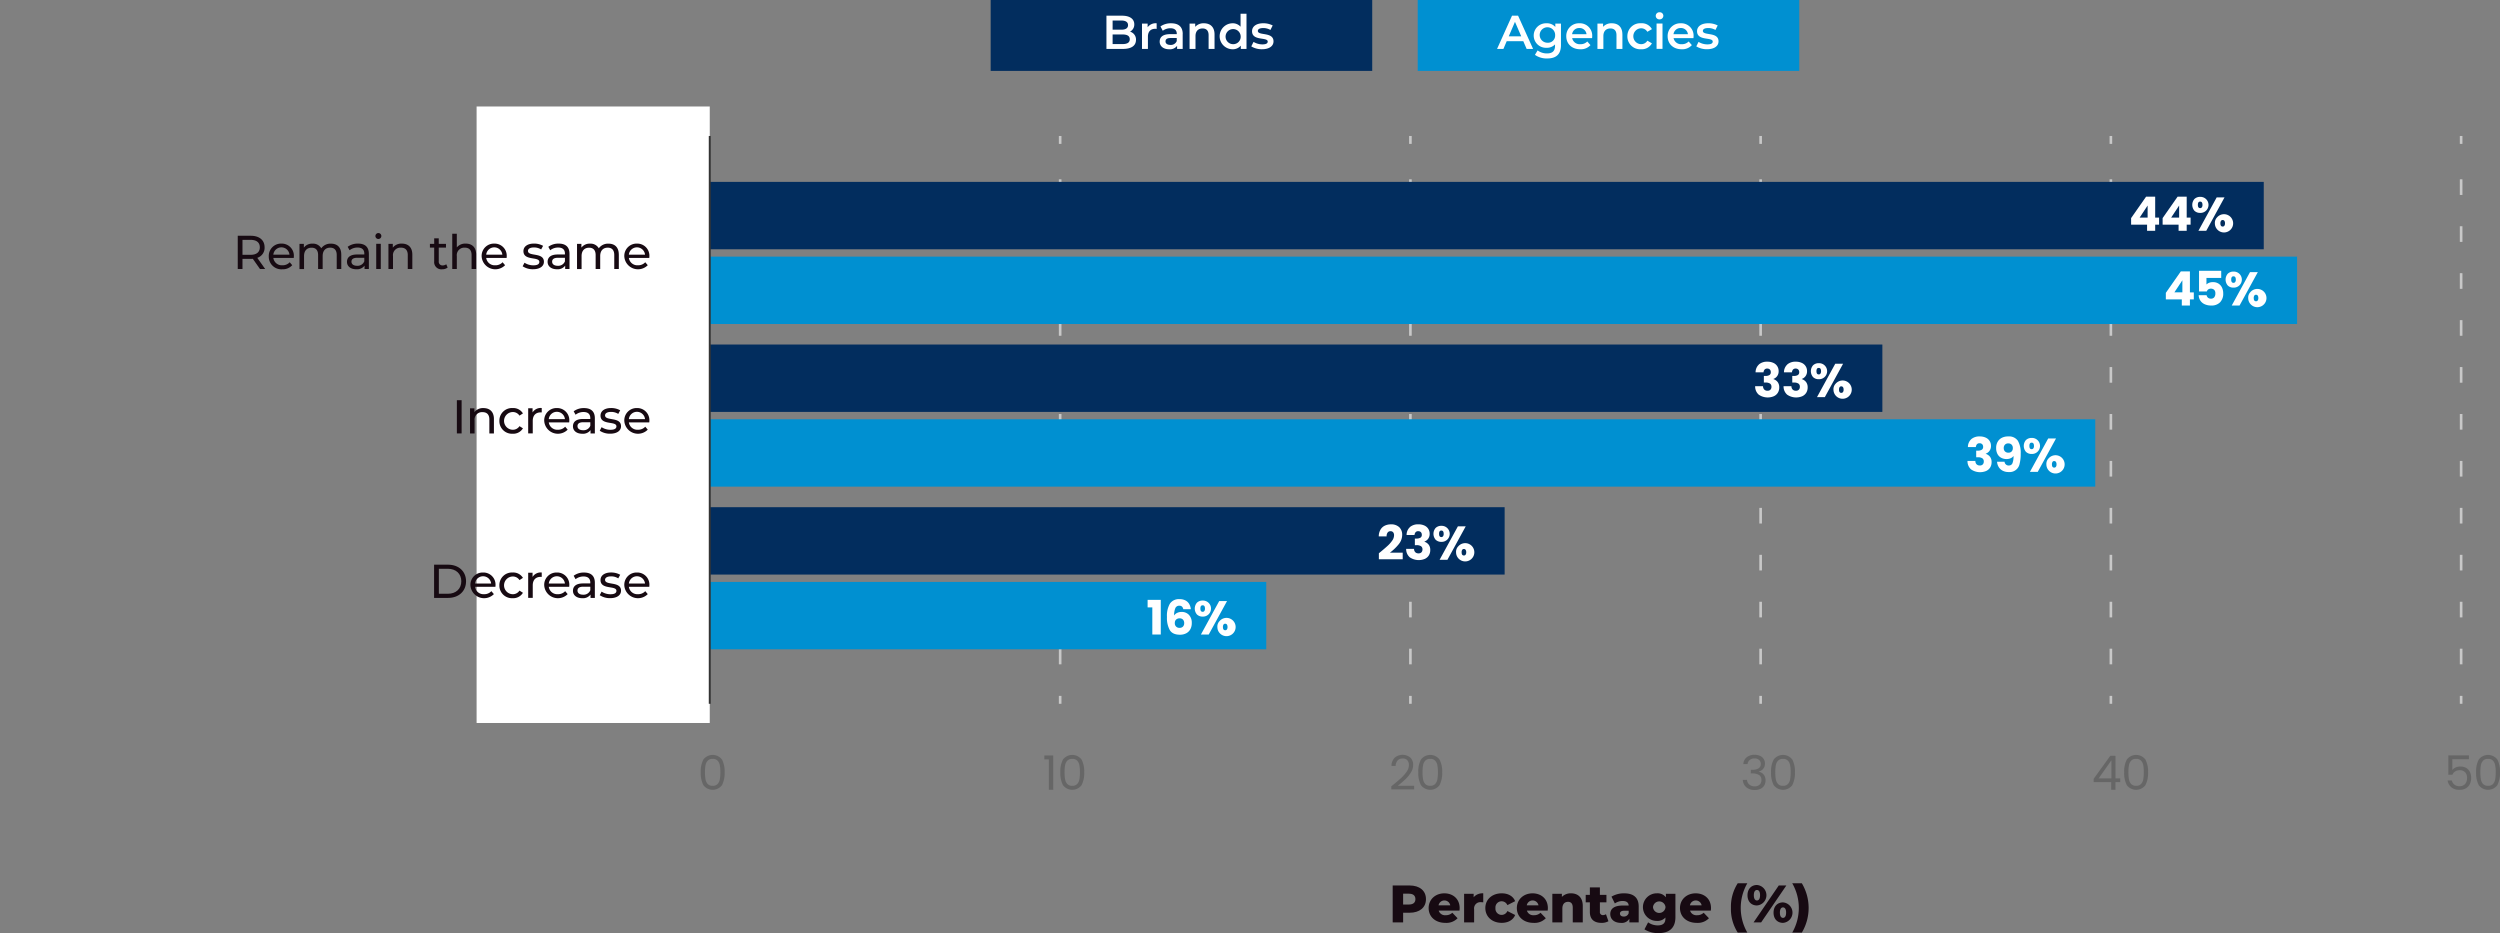 <svg xmlns="http://www.w3.org/2000/svg" width="955.494" height="356.628" viewBox="0 0 955.494 356.628">
  <rect x="0" y="0" width="955.494" height="356.628" fill="#808080" stroke="none"/>
  <g id="DPR_Stats_24" data-name="DPR Stats 24" transform="translate(48.96 -42.65)">
    <g id="Group_5032" data-name="Group 5032" transform="translate(356.231 94.619)">
      <g id="Group_5027" data-name="Group 5027">
        <line id="Line_140" data-name="Line 140" y1="3.024" transform="translate(0 213.995)" fill="none" stroke="#c8c8c8" stroke-width="1"/>
        <line id="Line_141" data-name="Line 141" y1="192.889" transform="translate(0 9.051)" fill="none" stroke="#c8c8c8" stroke-width="1" stroke-dasharray="5.98 11.96"/>
        <line id="Line_142" data-name="Line 142" y1="3.024" fill="none" stroke="#c8c8c8" stroke-width="1"/>
      </g>
      <g id="Group_5028" data-name="Group 5028" transform="translate(133.864)">
        <line id="Line_143" data-name="Line 143" y1="3.024" transform="translate(0 213.995)" fill="none" stroke="#c8c8c8" stroke-width="1"/>
        <line id="Line_144" data-name="Line 144" y1="192.889" transform="translate(0 9.051)" fill="none" stroke="#c8c8c8" stroke-width="1" stroke-dasharray="5.98 11.96"/>
        <line id="Line_145" data-name="Line 145" y1="3.024" fill="none" stroke="#c8c8c8" stroke-width="1"/>
      </g>
      <g id="Group_5029" data-name="Group 5029" transform="translate(267.718)">
        <line id="Line_146" data-name="Line 146" y1="3.024" transform="translate(0 213.995)" fill="none" stroke="#c8c8c8" stroke-width="1"/>
        <line id="Line_147" data-name="Line 147" y1="192.889" transform="translate(0 9.051)" fill="none" stroke="#c8c8c8" stroke-width="1" stroke-dasharray="5.98 11.96"/>
        <line id="Line_148" data-name="Line 148" y1="3.024" fill="none" stroke="#c8c8c8" stroke-width="1"/>
      </g>
      <g id="Group_5030" data-name="Group 5030" transform="translate(401.582)">
        <line id="Line_149" data-name="Line 149" y1="3.024" transform="translate(0 213.995)" fill="none" stroke="#c8c8c8" stroke-width="1"/>
        <line id="Line_150" data-name="Line 150" y1="192.889" transform="translate(0 9.051)" fill="none" stroke="#c8c8c8" stroke-width="1" stroke-dasharray="5.98 11.96"/>
        <line id="Line_151" data-name="Line 151" y1="3.024" fill="none" stroke="#c8c8c8" stroke-width="1"/>
      </g>
      <g id="Group_5031" data-name="Group 5031" transform="translate(535.446)">
        <line id="Line_152" data-name="Line 152" y1="3.024" transform="translate(0 213.995)" fill="none" stroke="#c8c8c8" stroke-width="1"/>
        <line id="Line_153" data-name="Line 153" y1="192.889" transform="translate(0 9.051)" fill="none" stroke="#c8c8c8" stroke-width="1" stroke-dasharray="5.98 11.96"/>
        <line id="Line_154" data-name="Line 154" y1="3.024" fill="none" stroke="#c8c8c8" stroke-width="1"/>
      </g>
    </g>
    <g id="Group_5033" data-name="Group 5033" transform="translate(483.321 380.228)">
      <path id="Path_28055" data-name="Path 28055" d="M491.85,383.631c0,3.205-2.419,5.2-6.269,5.2h-2.459v3.689H479.13V378.41h6.451C489.431,378.41,491.85,380.406,491.85,383.631Zm-4.032,0c0-1.31-.827-2.076-2.48-2.076h-2.217v4.133h2.217C486.992,385.687,487.818,384.921,487.818,383.631Z" transform="translate(-479.13 -377.563)" fill="#170a12"/>
      <path id="Path_28056" data-name="Path 28056" d="M504.553,388H496.61a2.522,2.522,0,0,0,2.681,1.754,3.5,3.5,0,0,0,2.52-.947l2.016,2.1a5.914,5.914,0,0,1-4.657,1.774c-3.891,0-6.41-2.4-6.41-5.665s2.56-5.624,6.007-5.624c3.225,0,5.846,2.056,5.846,5.665C504.613,387.337,504.573,387.7,504.553,388Zm-8-2.016h4.475a2.273,2.273,0,0,0-4.475,0Z" transform="translate(-479.022 -377.54)" fill="#170a12"/>
      <path id="Path_28057" data-name="Path 28057" d="M513.528,381.39v3.447a6.976,6.976,0,0,0-.867-.06,2.384,2.384,0,0,0-2.621,2.7v5.02h-3.83V381.571h3.649v1.31A4.472,4.472,0,0,1,513.528,381.39Z" transform="translate(-478.915 -377.54)" fill="#170a12"/>
      <path id="Path_28058" data-name="Path 28058" d="M514.26,387.014c0-3.286,2.6-5.624,6.269-5.624,2.48,0,4.374,1.109,5.12,3l-2.963,1.512a2.369,2.369,0,0,0-2.177-1.472,2.344,2.344,0,0,0-2.379,2.58,2.373,2.373,0,0,0,4.556,1.149l2.963,1.512c-.746,1.895-2.641,3-5.12,3-3.669,0-6.269-2.338-6.269-5.665Z" transform="translate(-478.851 -377.54)" fill="#170a12"/>
      <path id="Path_28059" data-name="Path 28059" d="M538,388H530.06a2.522,2.522,0,0,0,2.681,1.754,3.5,3.5,0,0,0,2.52-.947l2.016,2.1a5.914,5.914,0,0,1-4.657,1.774c-3.891,0-6.41-2.4-6.41-5.665s2.56-5.624,6.007-5.624c3.225,0,5.846,2.056,5.846,5.665C538.063,387.337,538.023,387.7,538,388Zm-8-2.016h4.475a2.273,2.273,0,0,0-4.475,0Z" transform="translate(-478.756 -377.54)" fill="#170a12"/>
      <path id="Path_28060" data-name="Path 28060" d="M551.3,386.248V392.5h-3.83v-5.624c0-1.572-.685-2.238-1.794-2.238-1.23,0-2.177.766-2.177,2.58V392.5h-3.83V381.571h3.649v1.189a4.693,4.693,0,0,1,3.467-1.371c2.56,0,4.516,1.472,4.516,4.858Z" transform="translate(-478.65 -377.54)" fill="#170a12"/>
      <path id="Path_28061" data-name="Path 28061" d="M561.008,392.072a5.148,5.148,0,0,1-2.661.625c-2.8,0-4.435-1.371-4.435-4.173v-3.669H552.32v-2.863h1.593V379.15h3.83v2.842h2.5v2.863h-2.5v3.629a1.11,1.11,0,0,0,1.149,1.25,2.1,2.1,0,0,0,1.169-.343l.947,2.681Z" transform="translate(-478.549 -377.557)" fill="#170a12"/>
      <path id="Path_28062" data-name="Path 28062" d="M572.5,386.43V392.5h-3.568v-1.411a3.31,3.31,0,0,1-3.225,1.593c-2.621,0-4.072-1.472-4.072-3.367,0-2.016,1.472-3.266,4.858-3.266h2.177c-.06-1.109-.806-1.734-2.318-1.734a5.09,5.09,0,0,0-2.963.947l-1.29-2.6a9.181,9.181,0,0,1,4.818-1.27C570.46,381.39,572.5,382.962,572.5,386.43Zm-3.83,2.56v-.947h-1.653c-1.23,0-1.673.444-1.673,1.109s.524,1.109,1.431,1.109A1.887,1.887,0,0,0,568.665,388.99Z" transform="translate(-478.475 -377.54)" fill="#170a12"/>
      <path id="Path_28063" data-name="Path 28063" d="M586.438,381.571v8.93c0,4.133-2.338,6.088-6.41,6.088a9.6,9.6,0,0,1-5.423-1.431L576,392.477a6.329,6.329,0,0,0,3.689,1.169c2.056,0,2.923-.927,2.923-2.641v-.363a4.078,4.078,0,0,1-3.246,1.29,5.272,5.272,0,1,1,0-10.543,3.966,3.966,0,0,1,3.427,1.512v-1.33h3.649Zm-3.79,5.08a2.4,2.4,0,0,0-4.778,0,2.394,2.394,0,0,0,4.778,0Z" transform="translate(-478.377 -377.54)" fill="#170a12"/>
      <path id="Path_28064" data-name="Path 28064" d="M599.863,388H591.92a2.522,2.522,0,0,0,2.681,1.754,3.5,3.5,0,0,0,2.52-.947l2.016,2.1a5.914,5.914,0,0,1-4.657,1.774c-3.891,0-6.41-2.4-6.41-5.665s2.56-5.624,6.007-5.624c3.225,0,5.846,2.056,5.846,5.665C599.923,387.337,599.883,387.7,599.863,388Zm-8-2.016h4.475a2.273,2.273,0,0,0-4.475,0Z" transform="translate(-478.265 -377.54)" fill="#170a12"/>
      <path id="Path_28065" data-name="Path 28065" d="M607.39,387a16.676,16.676,0,0,1,2.6-9.434h3.669a18.921,18.921,0,0,0,0,18.869h-3.669A16.676,16.676,0,0,1,607.39,387Z" transform="translate(-478.112 -377.57)" fill="#170a12"/>
      <path id="Path_28066" data-name="Path 28066" d="M613.67,382.141c0-2.439,1.532-3.911,3.608-3.911a3.922,3.922,0,0,1,0,7.822C615.182,386.052,613.67,384.6,613.67,382.141Zm11.954-3.729h2.9l-9.636,14.111h-2.9Zm-7.156,3.729c0-1.431-.5-2-1.189-2-.645,0-1.189.564-1.189,2s.544,2,1.189,2C617.964,384.137,618.468,383.572,618.468,382.141Zm5.161,6.652c0-2.439,1.512-3.911,3.608-3.911a3.922,3.922,0,0,1,0,7.822C625.14,392.7,623.628,391.253,623.628,388.793Zm4.8,0c0-1.431-.524-2-1.189-2s-1.189.564-1.189,2,.524,2,1.189,2S628.426,390.224,628.426,388.793Z" transform="translate(-478.062 -377.565)" fill="#170a12"/>
      <path id="Path_28067" data-name="Path 28067" d="M630.63,396.439a18.921,18.921,0,0,0,0-18.869H634.3a18.414,18.414,0,0,1,0,18.869Z" transform="translate(-477.928 -377.57)" fill="#170a12"/>
    </g>
    <rect id="Rectangle_3526" data-name="Rectangle 3526" width="616.706" height="25.753" transform="translate(199.537 112.167)" fill="#022d5e"/>
    <rect id="Rectangle_3527" data-name="Rectangle 3527" width="629.446" height="25.753" transform="translate(199.537 140.732)" fill="#0090d1"/>
    <rect id="Rectangle_3528" data-name="Rectangle 3528" width="470.938" height="25.753" transform="translate(199.537 174.327)" fill="#022d5e"/>
    <rect id="Rectangle_3529" data-name="Rectangle 3529" width="552.309" height="25.753" transform="translate(199.537 202.892)" fill="#0090d1"/>
    <rect id="Rectangle_3530" data-name="Rectangle 3530" width="326.572" height="25.753" transform="translate(199.537 236.496)" fill="#022d5e"/>
    <rect id="Rectangle_3531" data-name="Rectangle 3531" width="235.464" height="25.753" transform="translate(199.537 265.061)" fill="#0090d1"/>
    <rect id="Rectangle_3532" data-name="Rectangle 3532" width="89.112" height="235.625" transform="translate(133.194 83.35)" fill="#fff"/>
    <g id="Group_5034" data-name="Group 5034" transform="translate(-48.96 131.721)">
      <rect id="Rectangle_3533" data-name="Rectangle 3533" width="248.95" height="158.811" transform="translate(0 0.272)" fill="none"/>
      <path id="Path_28068" data-name="Path 28068" d="M49.687,144.75l-2.742-3.9c-.252.02-.524.04-.8.04H43v3.86H41.19v-12.7h4.959c3.306,0,5.3,1.673,5.3,4.425a4.017,4.017,0,0,1-2.792,4.012l3.014,4.264H49.7Zm-.06-8.285c0-1.814-1.22-2.852-3.538-2.852H43v5.715h3.084C48.407,139.327,49.626,138.279,49.626,136.465Z" transform="translate(49.676 -131.012)" fill="#170a12"/>
      <path id="Path_28069" data-name="Path 28069" d="M62.5,140.493h-7.8a3.267,3.267,0,0,0,3.487,2.812,3.585,3.585,0,0,0,2.772-1.159l.958,1.129a4.817,4.817,0,0,1-3.79,1.562,4.811,4.811,0,0,1-5.171-4.919,4.694,4.694,0,0,1,4.828-4.9,4.638,4.638,0,0,1,4.757,4.959,4.964,4.964,0,0,1-.04.524Zm-7.8-1.25h6.169a3.1,3.1,0,0,0-6.169,0Z" transform="translate(49.769 -130.988)" fill="#170a12"/>
      <path id="Path_28070" data-name="Path 28070" d="M80.576,139.183v5.534H78.832v-5.332c0-1.885-.907-2.812-2.49-2.812-1.744,0-2.883,1.109-2.883,3.2v4.959H71.716v-5.332c0-1.885-.907-2.812-2.49-2.812-1.744,0-2.883,1.109-2.883,3.2v4.959H64.6v-9.616h1.673v1.431a3.888,3.888,0,0,1,3.316-1.522,3.586,3.586,0,0,1,3.336,1.774,4.327,4.327,0,0,1,3.7-1.774c2.338,0,3.941,1.341,3.941,4.173Z" transform="translate(49.861 -130.988)" fill="#170a12"/>
      <path id="Path_28071" data-name="Path 28071" d="M90.976,138.911v5.806H89.323v-1.27a3.586,3.586,0,0,1-3.155,1.381c-2.177,0-3.558-1.159-3.558-2.832,0-1.542,1-2.812,3.86-2.812h2.762v-.343c0-1.472-.857-2.318-2.58-2.318A4.9,4.9,0,0,0,83.6,137.56l-.726-1.31a6.408,6.408,0,0,1,3.971-1.23c2.631,0,4.122,1.27,4.122,3.9Zm-1.744,2.873v-1.341H86.541c-1.724,0-2.217.675-2.217,1.492,0,.958.8,1.562,2.127,1.562a2.756,2.756,0,0,0,2.772-1.7Z" transform="translate(50.004 -130.988)" fill="#170a12"/>
      <path id="Path_28072" data-name="Path 28072" d="M93.39,132.159a1.141,1.141,0,0,1,1.179-1.139,1.135,1.135,0,1,1-1.179,1.139Zm.312,2.973h1.744v9.616H93.7Z" transform="translate(50.09 -131.02)" fill="#170a12"/>
      <path id="Path_28073" data-name="Path 28073" d="M107.462,139.183v5.534h-1.744v-5.332c0-1.885-.947-2.812-2.6-2.812a2.853,2.853,0,0,0-3.044,3.2v4.959H98.33v-9.616H100v1.451a4.131,4.131,0,0,1,3.467-1.542c2.338,0,3.991,1.341,3.991,4.173Z" transform="translate(50.129 -130.988)" fill="#170a12"/>
      <path id="Path_28074" data-name="Path 28074" d="M120.843,144.178a3.278,3.278,0,0,1-2.107.675,2.739,2.739,0,0,1-3.044-3.014v-5.282H114.06v-1.431h1.633V133.02h1.744v2.107H120.2v1.431h-2.762v5.211a1.413,1.413,0,0,0,1.5,1.613,2.19,2.19,0,0,0,1.361-.454l.544,1.25Z" transform="translate(50.254 -131.004)" fill="#170a12"/>
      <path id="Path_28075" data-name="Path 28075" d="M131.662,139.212v5.534h-1.744v-5.332c0-1.885-.947-2.812-2.59-2.812a2.86,2.86,0,0,0-3.054,3.2v4.959H122.53V131.29h1.744V136.5a4.169,4.169,0,0,1,3.4-1.451c2.338,0,3.991,1.341,3.991,4.173Z" transform="translate(50.321 -131.018)" fill="#170a12"/>
      <path id="Path_28076" data-name="Path 28076" d="M143.215,140.493h-7.8a3.267,3.267,0,0,0,3.487,2.812,3.585,3.585,0,0,0,2.772-1.159l.958,1.129a5.238,5.238,0,0,1-8.961-3.356,4.7,4.7,0,0,1,4.828-4.9,4.643,4.643,0,0,1,4.757,4.959,4.968,4.968,0,0,1-.04.524Zm-7.8-1.25h6.169a3.1,3.1,0,0,0-6.169,0Z" transform="translate(50.41 -130.988)" fill="#170a12"/>
      <path id="Path_28077" data-name="Path 28077" d="M149.21,143.708l.726-1.381a6.158,6.158,0,0,0,3.377,1c1.613,0,2.288-.494,2.288-1.31,0-2.157-6.078-.292-6.078-4.122,0-1.724,1.542-2.883,4.012-2.883a6.964,6.964,0,0,1,3.5.867l-.746,1.381a5,5,0,0,0-2.772-.766c-1.522,0-2.268.564-2.268,1.32,0,2.268,6.1.413,6.1,4.153,0,1.744-1.593,2.852-4.153,2.852a6.937,6.937,0,0,1-3.971-1.129Z" transform="translate(50.533 -130.988)" fill="#170a12"/>
      <path id="Path_28078" data-name="Path 28078" d="M167.056,138.911v5.806H165.4v-1.27a3.586,3.586,0,0,1-3.155,1.381c-2.177,0-3.558-1.159-3.558-2.832,0-1.542,1-2.812,3.86-2.812h2.762v-.343c0-1.472-.857-2.318-2.58-2.318a4.845,4.845,0,0,0-3.044,1.038l-.726-1.31a6.408,6.408,0,0,1,3.971-1.23c2.631,0,4.122,1.27,4.122,3.9Zm-1.744,2.873v-1.341h-2.681c-1.724,0-2.217.675-2.217,1.492,0,.958.8,1.562,2.127,1.562a2.756,2.756,0,0,0,2.772-1.7Z" transform="translate(50.608 -130.988)" fill="#170a12"/>
      <path id="Path_28079" data-name="Path 28079" d="M185.816,139.183v5.534h-1.744v-5.332c0-1.885-.907-2.812-2.49-2.812-1.744,0-2.883,1.109-2.883,3.2v4.959h-1.744v-5.332c0-1.885-.907-2.812-2.49-2.812-1.744,0-2.883,1.109-2.883,3.2v4.959H169.84v-9.616h1.673v1.431a3.888,3.888,0,0,1,3.316-1.522,3.586,3.586,0,0,1,3.336,1.774,4.327,4.327,0,0,1,3.7-1.774c2.338,0,3.941,1.341,3.941,4.173Z" transform="translate(50.697 -130.988)" fill="#170a12"/>
      <path id="Path_28080" data-name="Path 28080" d="M197.315,140.493h-7.8A3.267,3.267,0,0,0,193,143.305a3.585,3.585,0,0,0,2.772-1.159l.958,1.129a5.238,5.238,0,0,1-8.961-3.356,4.7,4.7,0,0,1,4.828-4.9,4.643,4.643,0,0,1,4.757,4.959,4.968,4.968,0,0,1-.04.524Zm-7.8-1.25h6.169a3.1,3.1,0,0,0-6.169,0Z" transform="translate(50.839 -130.988)" fill="#170a12"/>
      <path id="Path_28081" data-name="Path 28081" d="M124.28,194.4h1.814v12.7H124.28Z" transform="translate(50.335 -130.517)" fill="#170a12"/>
      <path id="Path_28082" data-name="Path 28082" d="M138.4,201.553v5.534h-1.744v-5.332c0-1.885-.947-2.812-2.6-2.812a2.853,2.853,0,0,0-3.044,3.2V207.1H129.27v-9.616h1.673v1.451a4.131,4.131,0,0,1,3.467-1.542c2.338,0,3.991,1.341,3.991,4.173Z" transform="translate(50.375 -130.493)" fill="#170a12"/>
      <path id="Path_28083" data-name="Path 28083" d="M140.4,202.279a4.809,4.809,0,0,1,5.08-4.9,4.3,4.3,0,0,1,3.921,2.046l-1.32.857a2.989,2.989,0,0,0-2.611-1.381,3.388,3.388,0,0,0,0,6.773,2.989,2.989,0,0,0,2.611-1.381l1.32.837a4.312,4.312,0,0,1-3.921,2.066,4.813,4.813,0,0,1-5.08-4.919Z" transform="translate(50.463 -130.493)" fill="#170a12"/>
      <path id="Path_28084" data-name="Path 28084" d="M156.5,197.37v1.683a2.77,2.77,0,0,0-.4-.02c-1.865,0-3.034,1.139-3.034,3.246v4.788H151.32v-9.616h1.673v1.613a3.657,3.657,0,0,1,3.5-1.7Z" transform="translate(50.55 -130.493)" fill="#170a12"/>
      <path id="Path_28085" data-name="Path 28085" d="M166.945,202.853h-7.8a3.267,3.267,0,0,0,3.487,2.812,3.585,3.585,0,0,0,2.772-1.159l.958,1.129a5.238,5.238,0,0,1-8.961-3.356,4.7,4.7,0,0,1,4.828-4.9,4.643,4.643,0,0,1,4.757,4.959,4.964,4.964,0,0,1-.04.524Zm-7.8-1.25h6.169a3.1,3.1,0,0,0-6.169,0Z" transform="translate(50.598 -130.493)" fill="#170a12"/>
      <path id="Path_28086" data-name="Path 28086" d="M176.666,201.281v5.806h-1.653v-1.27a3.586,3.586,0,0,1-3.155,1.381c-2.177,0-3.558-1.159-3.558-2.832,0-1.542,1-2.812,3.86-2.812h2.762v-.343c0-1.472-.857-2.318-2.58-2.318a4.845,4.845,0,0,0-3.044,1.038l-.726-1.31a6.408,6.408,0,0,1,3.971-1.23c2.631,0,4.122,1.27,4.122,3.9Zm-1.734,2.863V202.8h-2.681c-1.724,0-2.217.675-2.217,1.492,0,.958.8,1.562,2.127,1.562a2.756,2.756,0,0,0,2.772-1.7Z" transform="translate(50.684 -130.493)" fill="#170a12"/>
      <path id="Path_28087" data-name="Path 28087" d="M178.44,206.068l.726-1.381a6.158,6.158,0,0,0,3.377,1c1.613,0,2.288-.494,2.288-1.31,0-2.157-6.078-.292-6.078-4.122,0-1.724,1.542-2.883,4.012-2.883a7.031,7.031,0,0,1,3.508.867l-.746,1.381a5,5,0,0,0-2.772-.766c-1.522,0-2.268.564-2.268,1.32,0,2.268,6.1.413,6.1,4.153,0,1.744-1.593,2.852-4.153,2.852a6.937,6.937,0,0,1-3.971-1.129Z" transform="translate(50.765 -130.493)" fill="#170a12"/>
      <path id="Path_28088" data-name="Path 28088" d="M197.315,202.853h-7.8A3.267,3.267,0,0,0,193,205.665a3.585,3.585,0,0,0,2.772-1.159l.958,1.129a5.238,5.238,0,0,1-8.961-3.356,4.7,4.7,0,0,1,4.828-4.9,4.643,4.643,0,0,1,4.757,4.959,4.968,4.968,0,0,1-.04.524Zm-7.8-1.25h6.169a3.1,3.1,0,0,0-6.169,0Z" transform="translate(50.839 -130.493)" fill="#170a12"/>
      <path id="Path_28089" data-name="Path 28089" d="M115.64,256.77h5.352c4.082,0,6.864,2.58,6.864,6.35s-2.772,6.35-6.864,6.35H115.64v-12.7Zm5.251,11.118c3.145,0,5.151-1.925,5.151-4.778s-2.016-4.778-5.151-4.778h-3.427v9.545h3.427Z" transform="translate(50.266 -130.022)" fill="#170a12"/>
      <path id="Path_28090" data-name="Path 28090" d="M138.965,265.213h-7.8a3.267,3.267,0,0,0,3.487,2.812,3.585,3.585,0,0,0,2.772-1.159l.958,1.129a5.238,5.238,0,0,1-8.961-3.356,4.694,4.694,0,0,1,4.828-4.9,4.638,4.638,0,0,1,4.757,4.959,4.963,4.963,0,0,1-.04.524Zm-7.8-1.25h6.169a3.1,3.1,0,0,0-6.169,0Z" transform="translate(50.376 -129.998)" fill="#170a12"/>
      <path id="Path_28091" data-name="Path 28091" d="M140.4,264.639a4.809,4.809,0,0,1,5.08-4.9,4.3,4.3,0,0,1,3.921,2.046l-1.32.857a2.989,2.989,0,0,0-2.611-1.381,3.388,3.388,0,0,0,0,6.773,2.989,2.989,0,0,0,2.611-1.381l1.32.837a4.312,4.312,0,0,1-3.921,2.066A4.813,4.813,0,0,1,140.4,264.639Z" transform="translate(50.463 -129.998)" fill="#170a12"/>
      <path id="Path_28092" data-name="Path 28092" d="M156.5,259.74v1.683a2.772,2.772,0,0,0-.4-.02c-1.865,0-3.034,1.139-3.034,3.246v4.788H151.32v-9.616h1.673v1.613a3.664,3.664,0,0,1,3.508-1.7Z" transform="translate(50.55 -129.998)" fill="#170a12"/>
      <path id="Path_28093" data-name="Path 28093" d="M166.945,265.213h-7.8a3.267,3.267,0,0,0,3.487,2.812,3.585,3.585,0,0,0,2.772-1.159l.958,1.129a5.238,5.238,0,0,1-8.961-3.356,4.694,4.694,0,0,1,4.828-4.9,4.638,4.638,0,0,1,4.757,4.959,4.963,4.963,0,0,1-.04.524Zm-7.8-1.25h6.169a3.1,3.1,0,0,0-6.169,0Z" transform="translate(50.598 -129.998)" fill="#170a12"/>
      <path id="Path_28094" data-name="Path 28094" d="M176.666,263.641v5.806h-1.653v-1.27a3.586,3.586,0,0,1-3.155,1.381c-2.177,0-3.558-1.159-3.558-2.832,0-1.542,1-2.812,3.86-2.812h2.762v-.343c0-1.472-.857-2.318-2.58-2.318a4.845,4.845,0,0,0-3.044,1.038l-.726-1.31a6.408,6.408,0,0,1,3.971-1.23c2.631,0,4.122,1.27,4.122,3.9Zm-1.734,2.863v-1.341h-2.681c-1.724,0-2.217.675-2.217,1.492,0,.958.8,1.562,2.127,1.562a2.756,2.756,0,0,0,2.772-1.7Z" transform="translate(50.684 -129.998)" fill="#170a12"/>
      <path id="Path_28095" data-name="Path 28095" d="M178.44,268.428l.726-1.381a6.158,6.158,0,0,0,3.377,1c1.613,0,2.288-.494,2.288-1.31,0-2.157-6.078-.292-6.078-4.122,0-1.724,1.542-2.883,4.012-2.883a7.031,7.031,0,0,1,3.508.867l-.746,1.381a5,5,0,0,0-2.772-.766c-1.522,0-2.268.564-2.268,1.32,0,2.268,6.1.413,6.1,4.153,0,1.744-1.593,2.852-4.153,2.852a6.937,6.937,0,0,1-3.971-1.129Z" transform="translate(50.765 -129.998)" fill="#170a12"/>
      <path id="Path_28096" data-name="Path 28096" d="M197.315,265.213h-7.8A3.267,3.267,0,0,0,193,268.025a3.585,3.585,0,0,0,2.772-1.159l.958,1.129a5.238,5.238,0,0,1-8.961-3.356,4.694,4.694,0,0,1,4.828-4.9,4.638,4.638,0,0,1,4.757,4.959,4.967,4.967,0,0,1-.04.524Zm-7.8-1.25h6.169a3.1,3.1,0,0,0-6.169,0Z" transform="translate(50.839 -129.998)" fill="#170a12"/>
    </g>
    <g id="Group_5040" data-name="Group 5040" transform="translate(218.859 331.122)">
      <path id="Path_28097" data-name="Path 28097" d="M217.768,330.664a4.466,4.466,0,0,1,7.1,0,9.777,9.777,0,0,1,1.018,4.868,10.1,10.1,0,0,1-1.018,4.939,4.45,4.45,0,0,1-7.1,0,9.967,9.967,0,0,1-1.018-4.939A9.673,9.673,0,0,1,217.768,330.664Zm6.269,2.187a3.346,3.346,0,0,0-.857-1.764,2.484,2.484,0,0,0-1.865-.675,2.454,2.454,0,0,0-1.875.675,3.384,3.384,0,0,0-.857,1.764,14.326,14.326,0,0,0-.212,2.671,15.227,15.227,0,0,0,.212,2.742,3.379,3.379,0,0,0,.857,1.774,2.508,2.508,0,0,0,1.875.675,2.446,2.446,0,0,0,1.865-.675,3.379,3.379,0,0,0,.857-1.774,14.918,14.918,0,0,0,.212-2.742A14.028,14.028,0,0,0,224.037,332.851Z" transform="translate(-216.75 -328.85)" fill="#666"/>
      <g id="Group_5035" data-name="Group 5035" transform="translate(131.314 0.06)">
        <path id="Path_28098" data-name="Path 28098" d="M347.04,330.612v-1.5h3.407v13.113h-1.673V330.612H347.03Z" transform="translate(-347.03 -328.908)" fill="#666"/>
        <path id="Path_28099" data-name="Path 28099" d="M354.118,330.664a4.466,4.466,0,0,1,7.1,0,9.777,9.777,0,0,1,1.018,4.868,10.1,10.1,0,0,1-1.018,4.939,4.45,4.45,0,0,1-7.1,0,9.967,9.967,0,0,1-1.018-4.939A9.673,9.673,0,0,1,354.118,330.664Zm6.269,2.187a3.346,3.346,0,0,0-.857-1.764,2.484,2.484,0,0,0-1.865-.675,2.454,2.454,0,0,0-1.875.675,3.384,3.384,0,0,0-.857,1.764,14.323,14.323,0,0,0-.212,2.671,15.227,15.227,0,0,0,.212,2.742,3.379,3.379,0,0,0,.857,1.774,2.508,2.508,0,0,0,1.875.675,2.446,2.446,0,0,0,1.865-.675,3.379,3.379,0,0,0,.857-1.774,14.918,14.918,0,0,0,.212-2.742A14.031,14.031,0,0,0,360.387,332.851Z" transform="translate(-346.982 -328.91)" fill="#666"/>
      </g>
      <g id="Group_5036" data-name="Group 5036" transform="translate(263.938 0.02)">
        <path id="Path_28100" data-name="Path 28100" d="M482.229,337.861a15.227,15.227,0,0,0,2.207-2.49,4.508,4.508,0,0,0,.9-2.55,2.76,2.76,0,0,0-.575-1.855,2.288,2.288,0,0,0-1.845-.685,2.39,2.39,0,0,0-1.915.776,3.233,3.233,0,0,0-.736,2.056h-1.593a4.391,4.391,0,0,1,1.23-3.135,4.67,4.67,0,0,1,5.957-.071,3.714,3.714,0,0,1,1.1,2.852,5.453,5.453,0,0,1-.9,2.933,12.809,12.809,0,0,1-2.036,2.5c-.766.716-1.734,1.552-2.923,2.51h6.239v1.381H478.61V340.9c1.532-1.23,2.742-2.248,3.608-3.044Z" transform="translate(-478.61 -328.87)" fill="#666"/>
        <path id="Path_28101" data-name="Path 28101" d="M489.858,330.664a4.466,4.466,0,0,1,7.1,0,9.776,9.776,0,0,1,1.018,4.868,10.1,10.1,0,0,1-1.018,4.939,4.45,4.45,0,0,1-7.1,0,9.967,9.967,0,0,1-1.018-4.939A9.673,9.673,0,0,1,489.858,330.664Zm6.269,2.187a3.346,3.346,0,0,0-.857-1.764,2.484,2.484,0,0,0-1.865-.675,2.454,2.454,0,0,0-1.875.675,3.384,3.384,0,0,0-.857,1.764,14.326,14.326,0,0,0-.212,2.671,15.23,15.23,0,0,0,.212,2.742,3.379,3.379,0,0,0,.857,1.774,2.508,2.508,0,0,0,1.875.675,2.446,2.446,0,0,0,1.865-.675,3.379,3.379,0,0,0,.857-1.774,14.918,14.918,0,0,0,.212-2.742A14.031,14.031,0,0,0,496.127,332.851Z" transform="translate(-478.529 -328.87)" fill="#666"/>
      </g>
      <g id="Group_5037" data-name="Group 5037" transform="translate(398.276)">
        <path id="Path_28102" data-name="Path 28102" d="M613.392,329.8a4.647,4.647,0,0,1,3.014-.947,4.764,4.764,0,0,1,2.127.444,3.191,3.191,0,0,1,1.361,1.21,3.225,3.225,0,0,1,.464,1.724,3.037,3.037,0,0,1-.645,1.945,2.864,2.864,0,0,1-1.683,1.048v.091a3.326,3.326,0,0,1,1.865,1.139,3.4,3.4,0,0,1,.685,2.228,3.678,3.678,0,0,1-.474,1.855,3.221,3.221,0,0,1-1.411,1.3,5.026,5.026,0,0,1-2.268.474,4.8,4.8,0,0,1-3.155-1.008,3.9,3.9,0,0,1-1.381-2.852h1.593a2.713,2.713,0,0,0,.887,1.774,2.944,2.944,0,0,0,2.036.685,2.621,2.621,0,0,0,1.935-.665,2.309,2.309,0,0,0,.665-1.714,2.159,2.159,0,0,0-.907-1.955,5.01,5.01,0,0,0-2.742-.595h-.413V334.6h.433a4.814,4.814,0,0,0,2.52-.554,1.837,1.837,0,0,0,.857-1.663,2,2,0,0,0-.625-1.542,2.551,2.551,0,0,0-1.784-.585,2.671,2.671,0,0,0-1.814.585,2.311,2.311,0,0,0-.816,1.562H612.1a3.527,3.527,0,0,1,1.29-2.611Z" transform="translate(-611.89 -328.85)" fill="#666"/>
        <path id="Path_28103" data-name="Path 28103" d="M623.618,330.664a4.466,4.466,0,0,1,7.1,0,9.777,9.777,0,0,1,1.018,4.868,10.1,10.1,0,0,1-1.018,4.939,4.45,4.45,0,0,1-7.1,0,9.967,9.967,0,0,1-1.018-4.939A9.673,9.673,0,0,1,623.618,330.664Zm6.269,2.187a3.346,3.346,0,0,0-.857-1.764,2.484,2.484,0,0,0-1.865-.675,2.454,2.454,0,0,0-1.875.675,3.383,3.383,0,0,0-.857,1.764,14.33,14.33,0,0,0-.212,2.671,15.226,15.226,0,0,0,.212,2.742,3.379,3.379,0,0,0,.857,1.774,2.508,2.508,0,0,0,1.875.675,2.446,2.446,0,0,0,1.865-.675,3.378,3.378,0,0,0,.857-1.774,14.918,14.918,0,0,0,.212-2.742A14.028,14.028,0,0,0,629.887,332.851Z" transform="translate(-611.805 -328.85)" fill="#666"/>
      </g>
      <g id="Group_5038" data-name="Group 5038" transform="translate(532.362 0.06)">
        <path id="Path_28104" data-name="Path 28104" d="M744.92,339.3v-1.25l6.37-8.819h1.976v8.638h1.814V339.3h-1.814v2.923h-1.633V339.3H744.92Zm6.794-8.346-4.878,6.914h4.878Z" transform="translate(-744.92 -328.907)" fill="#666"/>
        <path id="Path_28105" data-name="Path 28105" d="M757.518,330.664a4.466,4.466,0,0,1,7.1,0,9.777,9.777,0,0,1,1.018,4.868,10.1,10.1,0,0,1-1.018,4.939,4.45,4.45,0,0,1-7.1,0,9.967,9.967,0,0,1-1.018-4.939A9.673,9.673,0,0,1,757.518,330.664Zm6.269,2.187a3.346,3.346,0,0,0-.857-1.764,2.484,2.484,0,0,0-1.865-.675,2.454,2.454,0,0,0-1.875.675,3.383,3.383,0,0,0-.857,1.764,14.33,14.33,0,0,0-.212,2.671,15.226,15.226,0,0,0,.212,2.742,3.379,3.379,0,0,0,.857,1.774,2.508,2.508,0,0,0,1.875.675,2.446,2.446,0,0,0,1.865-.675,3.378,3.378,0,0,0,.857-1.774,14.918,14.918,0,0,0,.212-2.742A14.028,14.028,0,0,0,763.787,332.851Z" transform="translate(-744.828 -328.91)" fill="#666"/>
      </g>
      <g id="Group_5039" data-name="Group 5039" transform="translate(667.657 0.06)">
        <path id="Path_28106" data-name="Path 28106" d="M887.314,330.542h-6.37v4.133a3.1,3.1,0,0,1,1.23-.958,4.133,4.133,0,0,1,1.764-.373,4.368,4.368,0,0,1,2.449.625,3.544,3.544,0,0,1,1.351,1.613,5.438,5.438,0,0,1,.413,2.1,5.308,5.308,0,0,1-.494,2.338,3.761,3.761,0,0,1-1.492,1.633,4.758,4.758,0,0,1-2.5.595,4.656,4.656,0,0,1-3.084-.978,4.091,4.091,0,0,1-1.431-2.611h1.613a2.743,2.743,0,0,0,1,1.613,3.1,3.1,0,0,0,1.925.585,2.654,2.654,0,0,0,2.157-.857,3.413,3.413,0,0,0,.726-2.278,3.064,3.064,0,0,0-.726-2.187,2.8,2.8,0,0,0-2.137-.776,3.015,3.015,0,0,0-1.683.464,2.673,2.673,0,0,0-1.048,1.26h-1.562v-7.4H887.3v1.451Z" transform="translate(-879.15 -328.909)" fill="#666"/>
        <path id="Path_28107" data-name="Path 28107" d="M890.968,330.664a4.466,4.466,0,0,1,7.1,0,9.777,9.777,0,0,1,1.018,4.868,10.1,10.1,0,0,1-1.018,4.939,4.45,4.45,0,0,1-7.1,0,9.967,9.967,0,0,1-1.018-4.939A9.673,9.673,0,0,1,890.968,330.664Zm6.269,2.187a3.346,3.346,0,0,0-.857-1.764,2.484,2.484,0,0,0-1.865-.675,2.454,2.454,0,0,0-1.875.675,3.383,3.383,0,0,0-.857,1.764,14.331,14.331,0,0,0-.212,2.671,15.227,15.227,0,0,0,.212,2.742,3.379,3.379,0,0,0,.857,1.774,2.508,2.508,0,0,0,1.875.675,2.445,2.445,0,0,0,1.865-.675,3.379,3.379,0,0,0,.857-1.774,14.918,14.918,0,0,0,.212-2.742A14.028,14.028,0,0,0,897.237,332.851Z" transform="translate(-879.064 -328.91)" fill="#666"/>
      </g>
    </g>
    <g id="Group_5043" data-name="Group 5043" transform="translate(329.671 42.65)">
      <rect id="Rectangle_3534" data-name="Rectangle 3534" width="145.828" height="27.103" fill="#022d5e"/>
      <g id="Group_5041" data-name="Group 5041" transform="translate(44.248 5.231)">
        <path id="Path_28108" data-name="Path 28108" d="M381.879,57.853c0,2.177-1.7,3.447-4.969,3.447h-6.32V48.6h5.957c3.044,0,4.687,1.29,4.687,3.306A3.039,3.039,0,0,1,379.6,54.7a3.123,3.123,0,0,1,2.288,3.155Zm-8.93-7.408v3.508h3.336c1.633,0,2.56-.585,2.56-1.744s-.927-1.764-2.56-1.764Zm6.552,7.166c0-1.27-.958-1.834-2.742-1.834h-3.81v3.669h3.81C378.533,59.445,379.5,58.881,379.5,57.611Z" transform="translate(-370.59 -47.834)" fill="#fff"/>
        <path id="Path_28109" data-name="Path 28109" d="M389.674,51.48v2.157a2.545,2.545,0,0,0-.524-.05c-1.724,0-2.812,1.018-2.812,2.994v4.7H384.07V51.591h2.157V53a3.811,3.811,0,0,1,3.447-1.522Z" transform="translate(-370.483 -47.811)" fill="#fff"/>
        <path id="Path_28110" data-name="Path 28110" d="M399.569,55.592v5.685h-2.137V60.1a3.423,3.423,0,0,1-3.044,1.31c-2.217,0-3.608-1.22-3.608-2.9s1.089-2.883,4.032-2.883h2.5v-.141c0-1.32-.8-2.107-2.409-2.107a4.832,4.832,0,0,0-2.943.958l-.887-1.653a6.837,6.837,0,0,1,4.1-1.2c2.792,0,4.415,1.32,4.415,4.122ZM397.3,58.243V57.114h-2.338c-1.542,0-1.955.585-1.955,1.29,0,.816.685,1.341,1.855,1.341a2.415,2.415,0,0,0,2.449-1.5Z" transform="translate(-370.43 -47.811)" fill="#fff"/>
        <path id="Path_28111" data-name="Path 28111" d="M411.655,55.723v5.554h-2.268V56.016c0-1.724-.857-2.56-2.308-2.56-1.613,0-2.7.978-2.7,2.923v4.9H402.11V51.591h2.157v1.25A4.223,4.223,0,0,1,407.6,51.48C409.921,51.48,411.655,52.8,411.655,55.723Z" transform="translate(-370.34 -47.811)" fill="#fff"/>
        <path id="Path_28112" data-name="Path 28112" d="M423.781,47.84V61.306H421.6v-1.25a4,4,0,0,1-3.215,1.381,4.965,4.965,0,0,1,0-9.928,3.961,3.961,0,0,1,3.125,1.31V47.85h2.268Zm-2.228,8.618a2.886,2.886,0,1,0-2.883,3.034A2.831,2.831,0,0,0,421.553,56.458Z" transform="translate(-370.25 -47.84)" fill="#fff"/>
        <path id="Path_28113" data-name="Path 28113" d="M425.51,60.31l.867-1.724a6.505,6.505,0,0,0,3.377.958c1.431,0,2.036-.4,2.036-1.068,0-1.855-5.987-.111-5.987-3.971,0-1.834,1.653-3.034,4.264-3.034a7.717,7.717,0,0,1,3.629.837l-.867,1.724a5.313,5.313,0,0,0-2.772-.726c-1.381,0-2.036.454-2.036,1.089,0,1.955,5.987.222,5.987,4.012,0,1.814-1.673,2.994-4.395,2.994a7.718,7.718,0,0,1-4.1-1.089Z" transform="translate(-370.154 -47.811)" fill="#fff"/>
      </g>
      <rect id="Rectangle_3535" data-name="Rectangle 3535" width="145.828" height="27.103" transform="translate(163.215)" fill="#0090d1"/>
      <g id="Group_5042" data-name="Group 5042" transform="translate(193.544 4.687)">
        <path id="Path_28114" data-name="Path 28114" d="M528.739,58.357h-6.35l-1.25,2.943H518.71l5.715-12.7h2.318l5.735,12.7h-2.469Zm-.786-1.855-2.4-5.554L523.175,56.5h4.778Z" transform="translate(-518.71 -47.29)" fill="#fff"/>
        <path id="Path_28115" data-name="Path 28115" d="M543.022,51.581v8.225c0,3.518-1.834,5.12-5.231,5.12a7.7,7.7,0,0,1-4.717-1.381l1.018-1.7A5.868,5.868,0,0,0,537.67,63c2.137,0,3.084-.978,3.084-2.943v-.5a4.282,4.282,0,0,1-3.246,1.29,4.687,4.687,0,1,1,0-9.364,4.176,4.176,0,0,1,3.356,1.4v-1.29h2.157Zm-2.228,4.556a2.954,2.954,0,1,0-2.943,2.772A2.724,2.724,0,0,0,540.794,56.137Z" transform="translate(-518.6 -47.267)" fill="#fff"/>
        <path id="Path_28116" data-name="Path 28116" d="M554.808,57.155h-7.6a2.935,2.935,0,0,0,3.145,2.318,3.47,3.47,0,0,0,2.631-1.048l1.22,1.4a4.889,4.889,0,0,1-3.9,1.582c-3.245,0-5.352-2.086-5.352-4.969a4.827,4.827,0,0,1,5.009-4.959,4.7,4.7,0,0,1,4.9,5.009c0,.181-.02.454-.04.675Zm-7.62-1.5h5.5a2.634,2.634,0,0,0-2.742-2.359,2.672,2.672,0,0,0-2.762,2.359Z" transform="translate(-518.502 -47.267)" fill="#fff"/>
        <path id="Path_28117" data-name="Path 28117" d="M566.315,55.723v5.554h-2.268V56.016c0-1.724-.857-2.56-2.308-2.56-1.613,0-2.7.978-2.7,2.923v4.9H556.77V51.591h2.157v1.25a4.223,4.223,0,0,1,3.336-1.361c2.318,0,4.042,1.32,4.042,4.243Z" transform="translate(-518.408 -47.267)" fill="#fff"/>
        <path id="Path_28118" data-name="Path 28118" d="M568.12,56.429a4.906,4.906,0,0,1,5.241-4.959,4.368,4.368,0,0,1,4.143,2.248l-1.744,1.018a2.738,2.738,0,0,0-2.409-1.341,3.035,3.035,0,0,0,0,6.068,2.727,2.727,0,0,0,2.409-1.341L577.5,59.14a4.408,4.408,0,0,1-4.143,2.268,4.914,4.914,0,0,1-5.241-4.969Z" transform="translate(-518.318 -47.267)" fill="#fff"/>
        <path id="Path_28119" data-name="Path 28119" d="M578.88,48.661a1.378,1.378,0,0,1,1.451-1.361,1.351,1.351,0,0,1,1.451,1.31,1.388,1.388,0,0,1-1.451,1.411,1.366,1.366,0,0,1-1.451-1.361Zm.312,2.953h2.268V61.3h-2.268Z" transform="translate(-518.232 -47.3)" fill="#fff"/>
        <path id="Path_28120" data-name="Path 28120" d="M593.258,57.155h-7.6a2.931,2.931,0,0,0,3.135,2.318,3.47,3.47,0,0,0,2.631-1.048l1.22,1.4a4.889,4.889,0,0,1-3.9,1.582c-3.246,0-5.352-2.086-5.352-4.969A4.827,4.827,0,0,1,588.4,51.48a4.7,4.7,0,0,1,4.9,5.009c0,.181-.02.454-.04.675Zm-7.62-1.5h5.5a2.634,2.634,0,0,0-2.742-2.359,2.672,2.672,0,0,0-2.762,2.359Z" transform="translate(-518.197 -47.267)" fill="#fff"/>
        <path id="Path_28121" data-name="Path 28121" d="M594.25,60.31l.867-1.724a6.505,6.505,0,0,0,3.377.958c1.431,0,2.036-.4,2.036-1.068,0-1.855-5.987-.111-5.987-3.971,0-1.834,1.653-3.034,4.264-3.034a7.716,7.716,0,0,1,3.629.837l-.867,1.724A5.314,5.314,0,0,0,598.8,53.3c-1.381,0-2.036.454-2.036,1.089,0,1.955,5.987.222,5.987,4.012,0,1.814-1.673,2.994-4.395,2.994a7.718,7.718,0,0,1-4.1-1.089Z" transform="translate(-518.11 -47.267)" fill="#fff"/>
      </g>
    </g>
    <line id="Line_155" data-name="Line 155" y2="217.019" transform="translate(222.306 94.619)" fill="none" stroke="#333" stroke-width="0.75"/>
    <g id="Group_5052" data-name="Group 5052" transform="translate(389.654 117.802)">
      <g id="Group_5046" data-name="Group 5046" transform="translate(375.89)">
        <path id="Path_28139" data-name="Path 28139" d="M759.13,127.914v-2.5l5.735-8.2h3.467v8.023h1.492v2.681h-1.492v2.359h-3.1v-2.359Zm6.31-7.3-3.044,4.606h3.044Z" transform="translate(-759.13 -117.21)" fill="#fff"/>
        <path id="Path_28140" data-name="Path 28140" d="M771.08,127.914v-2.5l5.735-8.2h3.467v8.023h1.492v2.681h-1.492v2.359h-3.1v-2.359Zm6.31-7.3-3.044,4.606h3.044Z" transform="translate(-759.035 -117.21)" fill="#fff"/>
        <path id="Path_28141" data-name="Path 28141" d="M783.167,118.1a3.044,3.044,0,0,1,2.187-.8,3.066,3.066,0,1,1,0,6.128,3.044,3.044,0,0,1-2.187-.8,3.461,3.461,0,0,1,0-4.536Zm1.3,2.268c0,.827.292,1.23.867,1.23a.768.768,0,0,0,.655-.312,1.481,1.481,0,0,0,.232-.927c0-.837-.292-1.25-.887-1.25s-.867.413-.867,1.25Zm10.18-2.863-6.985,12.771h-2.994l6.985-12.771Zm-2.852,7.64a3.492,3.492,0,1,1-.837,2.268A3,3,0,0,1,791.795,125.142Zm1.512,1.32a1.6,1.6,0,0,0-.232.947c0,.827.292,1.23.867,1.23a.768.768,0,0,0,.655-.312,1.481,1.481,0,0,0,.232-.927,1.606,1.606,0,0,0-.232-.937.768.768,0,0,0-.655-.312.738.738,0,0,0-.645.312Z" transform="translate(-758.946 -117.209)" fill="#fff"/>
      </g>
      <g id="Group_5047" data-name="Group 5047" transform="translate(389.164 28.353)">
        <path id="Path_28142" data-name="Path 28142" d="M772.3,156.254v-2.5l5.735-8.2H781.5v8.023h1.492v2.681H781.5v2.359h-3.1v-2.359h-6.1Zm6.32-7.3-3.044,4.606h3.044Z" transform="translate(-772.3 -145.338)" fill="#fff"/>
        <path id="Path_28143" data-name="Path 28143" d="M793.388,148.072h-5.665v2.5a2.736,2.736,0,0,1,1.018-.655,3.814,3.814,0,0,1,1.411-.252,3.872,3.872,0,0,1,2.258.615,3.65,3.65,0,0,1,1.31,1.593,5.3,5.3,0,0,1,.413,2.127,4.662,4.662,0,0,1-1.2,3.367,4.475,4.475,0,0,1-3.377,1.24,5.915,5.915,0,0,1-2.52-.5,3.884,3.884,0,0,1-1.653-1.391,4.115,4.115,0,0,1-.635-2.046h3.034a1.68,1.68,0,0,0,.524.937,1.633,1.633,0,0,0,1.139.373,1.509,1.509,0,0,0,1.27-.544,2.3,2.3,0,0,0,.413-1.451,1.9,1.9,0,0,0-.433-1.361,1.906,1.906,0,0,0-2.288-.171,1.406,1.406,0,0,0-.524.786h-2.994V145.34h8.477v2.721Z" transform="translate(-772.201 -145.34)" fill="#fff"/>
        <path id="Path_28144" data-name="Path 28144" d="M795.807,146.436a3.044,3.044,0,0,1,2.187-.8,3.066,3.066,0,1,1,0,6.128,3.044,3.044,0,0,1-2.187-.8,3.46,3.46,0,0,1,0-4.536Zm1.3,2.268c0,.827.292,1.23.867,1.23a.768.768,0,0,0,.655-.312,1.481,1.481,0,0,0,.232-.927c0-.837-.292-1.25-.887-1.25s-.867.413-.867,1.25Zm10.17-2.863-6.985,12.771H797.3l6.985-12.771Zm-2.842,7.64a3.492,3.492,0,1,1-.837,2.268A3,3,0,0,1,804.435,153.482Zm1.512,1.32a1.6,1.6,0,0,0-.232.947c0,.827.292,1.23.867,1.23a.768.768,0,0,0,.655-.312,1.481,1.481,0,0,0,.232-.927,1.606,1.606,0,0,0-.232-.937.768.768,0,0,0-.655-.312.738.738,0,0,0-.645.312Z" transform="translate(-772.12 -145.338)" fill="#fff"/>
      </g>
      <g id="Group_5048" data-name="Group 5048" transform="translate(232.198 63.087)">
        <path id="Path_28145" data-name="Path 28145" d="M618,180.848a4.726,4.726,0,0,1,3.245-1.048,5.3,5.3,0,0,1,2.328.474,3.358,3.358,0,0,1,1.976,3.125,3.1,3.1,0,0,1-.595,1.955,2.992,2.992,0,0,1-1.4,1.028v.071a3.366,3.366,0,0,1,1.633,1.139,3.306,3.306,0,0,1,.595,2.046,3.81,3.81,0,0,1-.514,1.986,3.5,3.5,0,0,1-1.5,1.351,6.046,6.046,0,0,1-5.826-.575,4.144,4.144,0,0,1-1.371-3.225h3.014a1.794,1.794,0,0,0,.454,1.26,1.653,1.653,0,0,0,1.27.464,1.446,1.446,0,0,0,1.1-.4,1.5,1.5,0,0,0,.393-1.078,1.421,1.421,0,0,0-.554-1.26,3.107,3.107,0,0,0-1.764-.393H619.9v-2.52h.585a3.037,3.037,0,0,0,1.492-.312,1.192,1.192,0,0,0,.575-1.129,1.382,1.382,0,0,0-.363-1.018,1.348,1.348,0,0,0-1-.363,1.251,1.251,0,0,0-1.028.413,1.939,1.939,0,0,0-.393,1.038h-3.034a4.012,4.012,0,0,1,1.27-2.994Z" transform="translate(-616.57 -179.8)" fill="#fff"/>
        <path id="Path_28146" data-name="Path 28146" d="M628.771,180.848a4.727,4.727,0,0,1,3.246-1.048,5.3,5.3,0,0,1,2.328.474,3.358,3.358,0,0,1,1.976,3.125,3.1,3.1,0,0,1-.595,1.955,2.991,2.991,0,0,1-1.4,1.028v.071a3.366,3.366,0,0,1,1.633,1.139,3.306,3.306,0,0,1,.595,2.046,3.81,3.81,0,0,1-.514,1.986,3.5,3.5,0,0,1-1.5,1.351,6.046,6.046,0,0,1-5.826-.575,4.144,4.144,0,0,1-1.371-3.225h3.014a1.794,1.794,0,0,0,.454,1.26,1.652,1.652,0,0,0,1.27.464,1.446,1.446,0,0,0,1.1-.4,1.5,1.5,0,0,0,.393-1.078,1.421,1.421,0,0,0-.554-1.26,3.107,3.107,0,0,0-1.764-.393h-.585v-2.52h.585a3.037,3.037,0,0,0,1.492-.312,1.192,1.192,0,0,0,.575-1.129,1.382,1.382,0,0,0-.363-1.018,1.348,1.348,0,0,0-1-.363,1.251,1.251,0,0,0-1.028.413,1.94,1.94,0,0,0-.393,1.038H627.5a4.012,4.012,0,0,1,1.27-2.994Z" transform="translate(-616.484 -179.8)" fill="#fff"/>
        <path id="Path_28147" data-name="Path 28147" d="M638.547,181.166a3.044,3.044,0,0,1,2.187-.8,3.066,3.066,0,1,1,0,6.128,3.044,3.044,0,0,1-2.187-.8,3.461,3.461,0,0,1,0-4.536Zm1.29,2.268c0,.827.292,1.23.867,1.23a.768.768,0,0,0,.655-.312,1.481,1.481,0,0,0,.232-.927c0-.837-.292-1.25-.887-1.25s-.867.413-.867,1.25Zm10.18-2.863-6.985,12.771h-2.994l6.985-12.771Zm-2.842,7.63a3.492,3.492,0,1,1-.837,2.268A3,3,0,0,1,647.175,188.2Zm1.512,1.33a1.6,1.6,0,0,0-.232.947c0,.827.292,1.23.867,1.23a.768.768,0,0,0,.655-.312,1.481,1.481,0,0,0,.232-.927,1.606,1.606,0,0,0-.232-.937.768.768,0,0,0-.655-.312.738.738,0,0,0-.645.312Z" transform="translate(-616.402 -179.795)" fill="#fff"/>
      </g>
      <g id="Group_5049" data-name="Group 5049" transform="translate(313.357 91.652)">
        <path id="Path_28148" data-name="Path 28148" d="M698.521,209.188a4.727,4.727,0,0,1,3.246-1.048,5.3,5.3,0,0,1,2.328.474,3.425,3.425,0,0,1,1.472,1.29,3.46,3.46,0,0,1,.5,1.834,3.1,3.1,0,0,1-.595,1.955,2.991,2.991,0,0,1-1.4,1.028v.071a3.366,3.366,0,0,1,1.633,1.139,3.286,3.286,0,0,1,.595,2.046,3.81,3.81,0,0,1-.514,1.986,3.5,3.5,0,0,1-1.5,1.351,6.046,6.046,0,0,1-5.826-.575,4.144,4.144,0,0,1-1.371-3.225H700.1a1.794,1.794,0,0,0,.454,1.26,1.652,1.652,0,0,0,1.27.464,1.446,1.446,0,0,0,1.1-.4,1.5,1.5,0,0,0,.393-1.078,1.421,1.421,0,0,0-.554-1.26A3.107,3.107,0,0,0,701,216.1h-.585v-2.52H701a3.032,3.032,0,0,0,1.492-.323,1.192,1.192,0,0,0,.575-1.129,1.382,1.382,0,0,0-.363-1.018,1.348,1.348,0,0,0-1-.363,1.251,1.251,0,0,0-1.028.413,1.939,1.939,0,0,0-.393,1.038h-3.034a4.012,4.012,0,0,1,1.27-2.994Z" transform="translate(-697.09 -208.14)" fill="#fff"/>
        <path id="Path_28149" data-name="Path 28149" d="M712.828,219.237a1.378,1.378,0,0,0,1.361-.857,7.057,7.057,0,0,0,.4-2.772,2.533,2.533,0,0,1-1.089.867,3.831,3.831,0,0,1-1.542.312,4.313,4.313,0,0,1-2.066-.484,3.415,3.415,0,0,1-1.421-1.431,4.792,4.792,0,0,1-.514-2.308,4.667,4.667,0,0,1,.554-2.338,3.826,3.826,0,0,1,1.582-1.542,5.1,5.1,0,0,1,2.419-.544,4.107,4.107,0,0,1,3.76,1.673,9.161,9.161,0,0,1,1.068,4.919,14.908,14.908,0,0,1-.423,3.891,3.88,3.88,0,0,1-4.183,3.125,4.732,4.732,0,0,1-2.349-.544,3.922,3.922,0,0,1-1.492-1.431,4.379,4.379,0,0,1-.585-1.955h2.863a1.554,1.554,0,0,0,1.673,1.431Zm1.048-5.362a1.724,1.724,0,0,0,.454-1.26,1.811,1.811,0,0,0-.474-1.341,1.719,1.719,0,0,0-1.27-.474,1.663,1.663,0,0,0-1.26.484,1.8,1.8,0,0,0-.464,1.32,1.721,1.721,0,0,0,.464,1.26,1.767,1.767,0,0,0,1.331.484,1.626,1.626,0,0,0,1.22-.464Z" transform="translate(-697.004 -208.14)" fill="#fff"/>
        <path id="Path_28150" data-name="Path 28150" d="M719.277,209.506a3.044,3.044,0,0,1,2.187-.8,3.066,3.066,0,1,1,0,6.128,3.044,3.044,0,0,1-2.187-.8,3.461,3.461,0,0,1,0-4.536Zm1.3,2.268c0,.827.292,1.23.867,1.23a.768.768,0,0,0,.655-.312,1.481,1.481,0,0,0,.232-.927c0-.837-.292-1.25-.887-1.25s-.867.413-.867,1.25Zm10.18-2.863-6.985,12.771h-2.994l6.985-12.771Zm-2.852,7.63a3.492,3.492,0,1,1-.837,2.268A3,3,0,0,1,727.9,216.542Zm1.522,1.33a1.6,1.6,0,0,0-.232.947c0,.827.292,1.23.867,1.23a.768.768,0,0,0,.655-.312,1.481,1.481,0,0,0,.232-.927,1.606,1.606,0,0,0-.232-.937.776.776,0,0,0-.655-.323.738.738,0,0,0-.645.312Z" transform="translate(-696.921 -208.135)" fill="#fff"/>
      </g>
      <g id="Group_5050" data-name="Group 5050" transform="translate(88.346 125.246)">
        <path id="Path_28151" data-name="Path 28151" d="M474.455,252.073c1.189-.978,2.117-1.784,2.8-2.409a11.6,11.6,0,0,0,1.734-1.976,3.546,3.546,0,0,0,.706-2.016,1.748,1.748,0,0,0-.343-1.159,1.255,1.255,0,0,0-1.038-.413,1.275,1.275,0,0,0-1.078.514,2.378,2.378,0,0,0-.393,1.462H473.85a5.069,5.069,0,0,1,.665-2.58,3.813,3.813,0,0,1,1.653-1.522,5.277,5.277,0,0,1,2.278-.494,4.406,4.406,0,0,1,3.256,1.109,3.906,3.906,0,0,1,1.1,2.883,5.692,5.692,0,0,1-1.32,3.6,18.941,18.941,0,0,1-3.377,3.235H483v2.52H473.89v-2.308c.413-.323.595-.474.564-.454Z" transform="translate(-473.85 -241.47)" fill="#fff"/>
        <path id="Path_28152" data-name="Path 28152" d="M485.671,242.518a4.727,4.727,0,0,1,3.246-1.048,5.3,5.3,0,0,1,2.328.474,3.425,3.425,0,0,1,1.472,1.29,3.46,3.46,0,0,1,.5,1.834,3.1,3.1,0,0,1-.595,1.955,2.992,2.992,0,0,1-1.4,1.028v.071a3.367,3.367,0,0,1,1.633,1.139,3.306,3.306,0,0,1,.595,2.046,3.81,3.81,0,0,1-.514,1.986,3.5,3.5,0,0,1-1.5,1.351,6.046,6.046,0,0,1-5.826-.575,4.144,4.144,0,0,1-1.371-3.225h3.014a1.794,1.794,0,0,0,.454,1.26,1.653,1.653,0,0,0,1.27.464,1.446,1.446,0,0,0,1.1-.4,1.5,1.5,0,0,0,.393-1.079,1.421,1.421,0,0,0-.554-1.26,3.107,3.107,0,0,0-1.764-.393h-.585v-2.52h.585a3.038,3.038,0,0,0,1.492-.312,1.192,1.192,0,0,0,.575-1.129,1.382,1.382,0,0,0-.363-1.018,1.348,1.348,0,0,0-1-.363,1.251,1.251,0,0,0-1.028.413,1.939,1.939,0,0,0-.393,1.038H484.4a4.012,4.012,0,0,1,1.27-2.994Z" transform="translate(-473.768 -241.47)" fill="#fff"/>
        <path id="Path_28153" data-name="Path 28153" d="M495.437,242.836a3.044,3.044,0,0,1,2.187-.8,3.066,3.066,0,1,1,0,6.128,3.044,3.044,0,0,1-2.187-.8,3.461,3.461,0,0,1,0-4.536Zm1.3,2.268c0,.827.292,1.23.867,1.23a.768.768,0,0,0,.655-.312,1.481,1.481,0,0,0,.232-.927c0-.837-.292-1.25-.887-1.25s-.867.413-.867,1.25Zm10.18-2.863-6.985,12.771h-2.994l6.985-12.771Zm-2.852,7.64a3.492,3.492,0,1,1-.837,2.268A3,3,0,0,1,504.065,249.882Zm1.522,1.32a1.6,1.6,0,0,0-.232.947c0,.827.292,1.23.867,1.23a.768.768,0,0,0,.655-.312,1.481,1.481,0,0,0,.232-.927,1.606,1.606,0,0,0-.232-.937.768.768,0,0,0-.655-.312.738.738,0,0,0-.645.312Z" transform="translate(-473.685 -241.465)" fill="#fff"/>
      </g>
      <g id="Group_5051" data-name="Group 5051" transform="translate(0 153.841)">
        <path id="Path_28154" data-name="Path 28154" d="M386.2,272.993V270.11h5.03v13.244H388V272.993H386.21Z" transform="translate(-386.2 -269.838)" fill="#fff"/>
        <path id="Path_28155" data-name="Path 28155" d="M399.285,272.682a1.477,1.477,0,0,0-1.038-.333,1.561,1.561,0,0,0-1.492.9,6.732,6.732,0,0,0-.474,2.842,2.724,2.724,0,0,1,1.149-1,3.793,3.793,0,0,1,1.663-.363,3.735,3.735,0,0,1,2.852,1.129,4.351,4.351,0,0,1,1.078,3.135,4.858,4.858,0,0,1-.534,2.318,3.765,3.765,0,0,1-1.562,1.562,4.987,4.987,0,0,1-2.419.564c-1.865,0-3.155-.585-3.881-1.754a9.6,9.6,0,0,1-1.089-5.04,9.143,9.143,0,0,1,1.149-5.12,4.153,4.153,0,0,1,3.689-1.683,4.613,4.613,0,0,1,2.3.534,3.52,3.52,0,0,1,1.411,1.411,4.765,4.765,0,0,1,.575,1.905h-2.883a1.906,1.906,0,0,0-.5-1.008Zm-2.228,4.949a1.687,1.687,0,0,0-.514,1.32,1.7,1.7,0,0,0,1.855,1.855,1.648,1.648,0,0,0,1.26-.484,1.8,1.8,0,0,0,.464-1.31,1.911,1.911,0,0,0-.454-1.341,1.709,1.709,0,0,0-1.31-.494,1.853,1.853,0,0,0-1.3.464Z" transform="translate(-386.142 -269.84)" fill="#fff"/>
        <path id="Path_28156" data-name="Path 28156" d="M404.927,271.176a3.044,3.044,0,0,1,2.187-.8,3.066,3.066,0,1,1,0,6.128,3.044,3.044,0,0,1-2.187-.8,3.461,3.461,0,0,1,0-4.536Zm1.3,2.268c0,.827.292,1.23.867,1.23a.768.768,0,0,0,.655-.312,1.481,1.481,0,0,0,.232-.927c0-.837-.292-1.25-.887-1.25s-.867.413-.867,1.25Zm10.18-2.863-6.985,12.771h-2.994l6.985-12.771Zm-2.852,7.64a3.492,3.492,0,1,1-.837,2.268A3,3,0,0,1,413.555,278.222Zm1.522,1.32a1.6,1.6,0,0,0-.232.947c0,.827.292,1.23.867,1.23a.768.768,0,0,0,.655-.312,1.481,1.481,0,0,0,.232-.927,1.606,1.606,0,0,0-.232-.937.768.768,0,0,0-.655-.312.738.738,0,0,0-.645.312Z" transform="translate(-386.058 -269.836)" fill="#fff"/>
      </g>
    </g>
  </g>
</svg>
